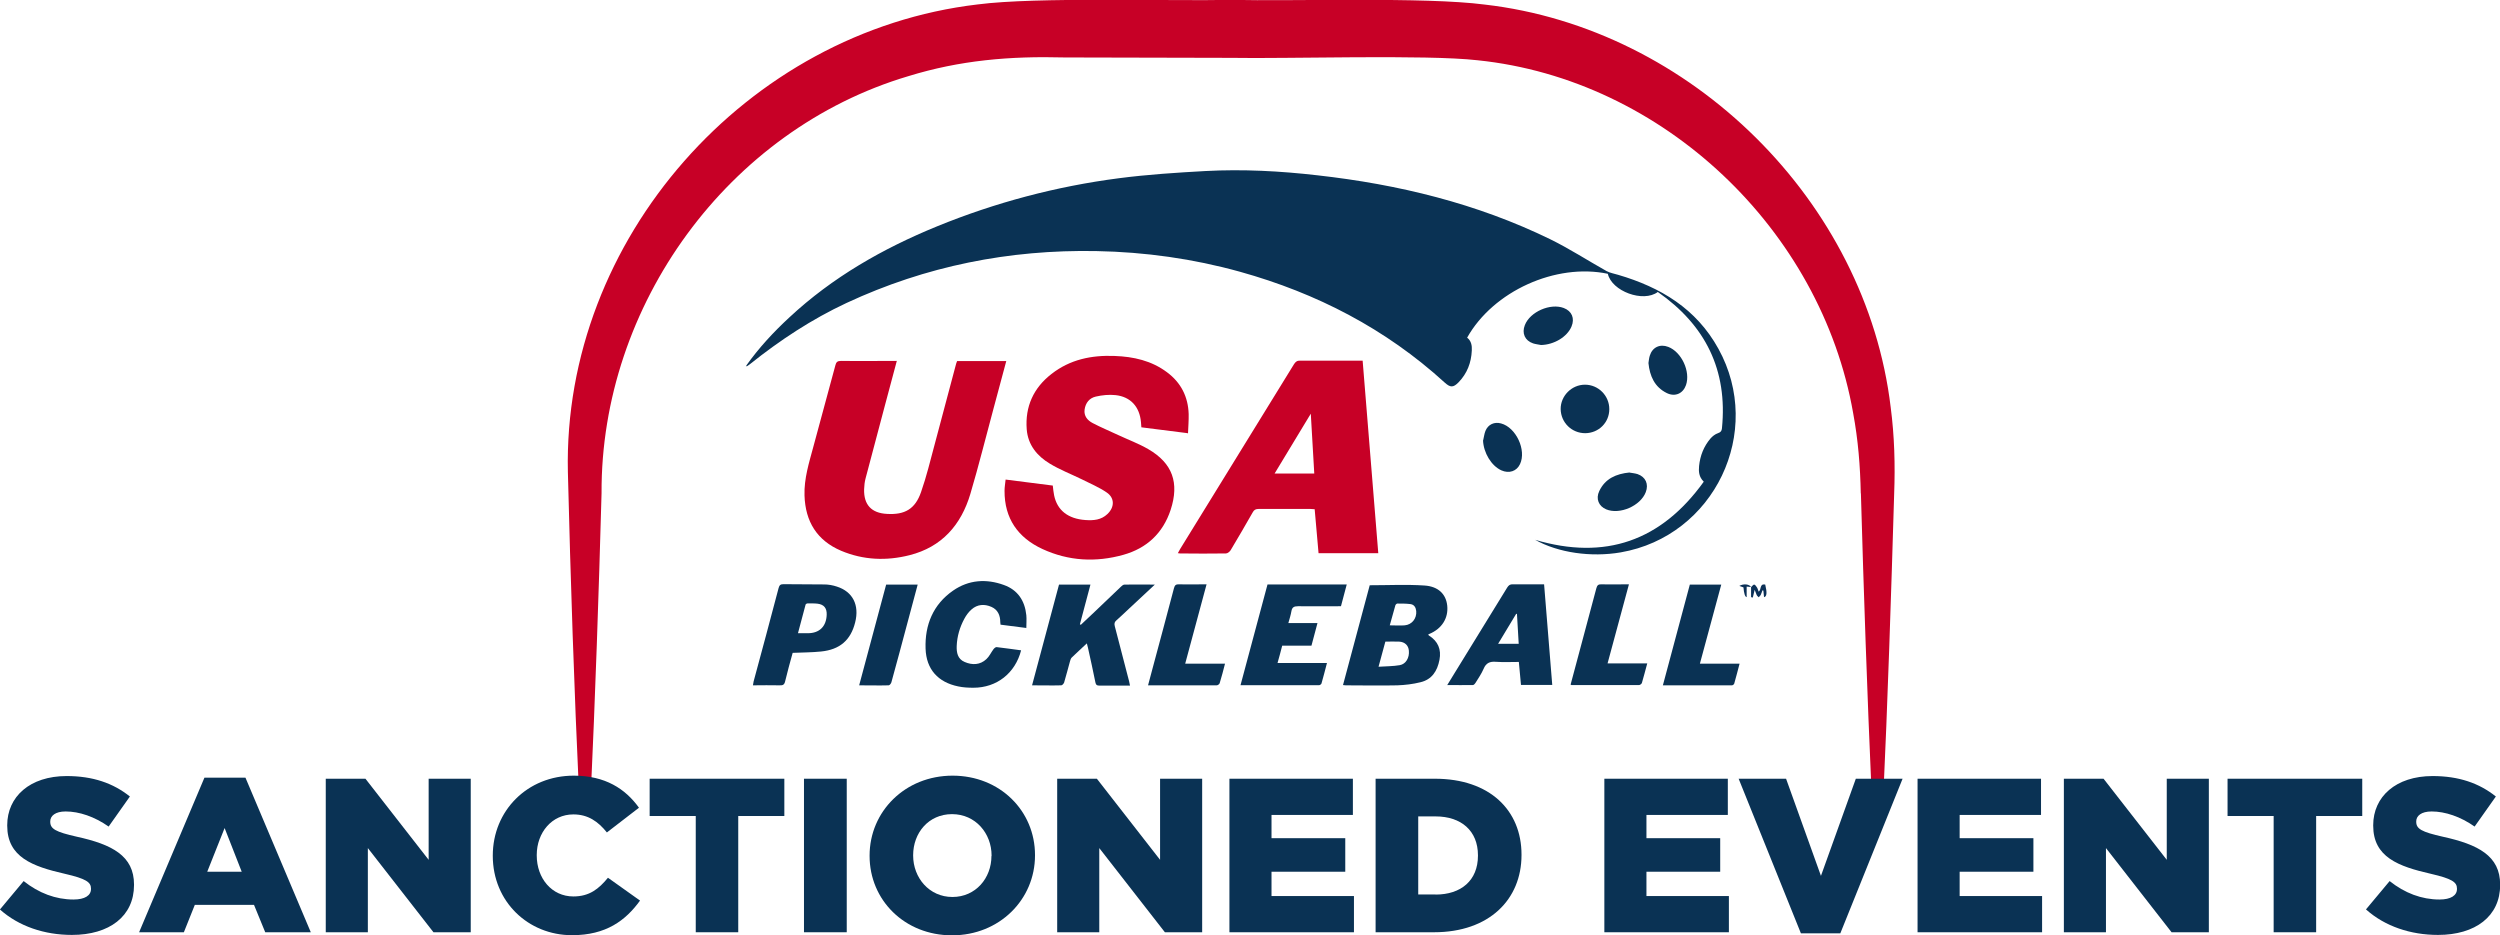 <?xml version="1.0" encoding="UTF-8"?>
<svg id="Layer_1" data-name="Layer 1" xmlns="http://www.w3.org/2000/svg" version="1.1" viewBox="0 0 187.1 70">
  <defs>
    <style>
      .cls-1 {
        fill: #c70026;
      }

      .cls-1, .cls-2, .cls-3 {
        stroke-width: 0px;
      }

      .cls-2 {
        fill: #0b3057;
      }

      .cls-3 {
        fill: #0a3254;
      }
    </style>
  </defs>
  <path class="cls-1" d="M139.27,36.93c.21,7.42.47,14.94.8,22.42.03.02.05.04.08.06l.77.77c.36-7.74.61-15.55.84-23.25.08-2.13.02-4.31-.26-6.44-1.83-15.4-14.95-28.38-30.4-30.15-4.45-.58-14.41-.24-18.96-.35-4.5.1-14.57-.23-18.96.34-17.31,2.03-31.07,17.59-30.68,35,.2,8.09.47,16.27.85,24.4h.85c.35-7.6.61-15.26.82-22.82-.07-14.05,9.46-27.2,22.96-31.21,3.86-1.19,7.58-1.51,11.69-1.4,0,0,12.47.03,12.47.03,4.09.08,14.58-.26,18.44.18,13.88,1.43,25.71,12.68,28.11,26.41.37,1.99.53,3.97.57,6Z"/>
  <g>
    <path class="cls-3" d="M0,68.06l1.77-2.12c1.13.9,2.4,1.38,3.73,1.38.85,0,1.31-.3,1.31-.79v-.03c0-.48-.38-.74-1.94-1.1-2.45-.56-4.33-1.25-4.33-3.61v-.03c0-2.13,1.69-3.68,4.45-3.68,1.95,0,3.48.53,4.73,1.53l-1.59,2.25c-1.05-.74-2.2-1.13-3.22-1.13-.77,0-1.15.33-1.15.74v.03c0,.53.39.76,1.99,1.12,2.64.58,4.28,1.43,4.28,3.58v.03c0,2.35-1.85,3.74-4.65,3.74-2.04,0-3.97-.64-5.38-1.9Z"/>
    <path class="cls-3" d="M15.3,58.2h3.07l4.89,11.57h-3.41l-.84-2.05h-4.43l-.82,2.05h-3.35l4.89-11.57ZM18.09,65.24l-1.28-3.27-1.3,3.27h2.58Z"/>
    <path class="cls-3" d="M24.38,58.28h2.97l4.73,6.07v-6.07h3.15v11.49h-2.79l-4.91-6.3v6.3h-3.15v-11.49Z"/>
    <path class="cls-3" d="M36.88,64.06v-.03c0-3.35,2.58-5.98,6.06-5.98,2.35,0,3.86.98,4.88,2.4l-2.4,1.85c-.66-.82-1.41-1.35-2.51-1.35-1.61,0-2.74,1.36-2.74,3.04v.03c0,1.72,1.13,3.07,2.74,3.07,1.2,0,1.9-.56,2.59-1.4l2.4,1.71c-1.08,1.49-2.54,2.59-5.09,2.59-3.28,0-5.93-2.51-5.93-5.94Z"/>
    <path class="cls-3" d="M52.07,61.07h-3.45v-2.79h10.08v2.79h-3.45v8.7h-3.18v-8.7Z"/>
    <path class="cls-3" d="M60.17,58.28h3.2v11.49h-3.2v-11.49Z"/>
    <path class="cls-3" d="M65.08,64.06v-.03c0-3.3,2.66-5.98,6.21-5.98s6.17,2.64,6.17,5.94v.03c0,3.3-2.66,5.98-6.21,5.98s-6.17-2.64-6.17-5.94ZM74.21,64.06v-.03c0-1.66-1.2-3.1-2.96-3.1s-2.91,1.41-2.91,3.07v.03c0,1.66,1.2,3.1,2.94,3.1s2.92-1.41,2.92-3.07Z"/>
    <path class="cls-3" d="M79.12,58.28h2.97l4.73,6.07v-6.07h3.15v11.49h-2.79l-4.91-6.3v6.3h-3.15v-11.49Z"/>
    <path class="cls-3" d="M92.01,58.28h9.24v2.71h-6.09v1.74h5.52v2.51h-5.52v1.82h6.17v2.71h-9.32v-11.49Z"/>
    <path class="cls-3" d="M102.96,58.28h4.43c4.1,0,6.48,2.36,6.48,5.68v.03c0,3.32-2.41,5.78-6.55,5.78h-4.37v-11.49ZM107.44,66.95c1.9,0,3.17-1.05,3.17-2.91v-.03c0-1.84-1.26-2.91-3.17-2.91h-1.3v5.84h1.3Z"/>
    <path class="cls-3" d="M120.07,58.28h9.24v2.71h-6.09v1.74h5.52v2.51h-5.52v1.82h6.17v2.71h-9.32v-11.49Z"/>
    <path class="cls-3" d="M130.11,58.28h3.56l2.61,7.27,2.61-7.27h3.5l-4.66,11.57h-2.95l-4.66-11.57Z"/>
    <path class="cls-3" d="M143.51,58.28h9.24v2.71h-6.09v1.74h5.52v2.51h-5.52v1.82h6.17v2.71h-9.32v-11.49Z"/>
    <path class="cls-3" d="M154.46,58.28h2.97l4.73,6.07v-6.07h3.15v11.49h-2.79l-4.91-6.3v6.3h-3.15v-11.49Z"/>
    <path class="cls-3" d="M170.16,61.07h-3.45v-2.79h10.08v2.79h-3.45v8.7h-3.18v-8.7Z"/>
    <path class="cls-3" d="M177.07,68.06l1.77-2.12c1.13.9,2.4,1.38,3.73,1.38.85,0,1.31-.3,1.31-.79v-.03c0-.48-.38-.74-1.94-1.1-2.45-.56-4.33-1.25-4.33-3.61v-.03c0-2.13,1.69-3.68,4.45-3.68,1.95,0,3.48.53,4.73,1.53l-1.59,2.25c-1.05-.74-2.2-1.13-3.22-1.13-.77,0-1.15.33-1.15.74v.03c0,.53.39.76,1.99,1.12,2.64.58,4.29,1.43,4.29,3.58v.03c0,2.35-1.86,3.74-4.65,3.74-2.04,0-3.97-.64-5.38-1.9Z"/>
  </g>
  <g>
    <path class="cls-3" d="M55.85,27.36c.94-1.32,2.03-2.5,3.22-3.6,3.23-3.01,7-5.16,11.06-6.82,4.38-1.79,8.92-2.99,13.6-3.6,2.15-.28,4.33-.42,6.49-.54,2.8-.15,5.6,0,8.38.32,6.05.68,11.91,2.1,17.41,4.78,1.45.71,2.82,1.6,4.23,2.39.26.14.58.19.87.28,3.17.93,5.84,2.53,7.49,5.52,3.45,6.23-.3,14.04-7.31,15.25-2.21.38-4.67.03-6.4-.94,5.24,1.55,9.43.09,12.62-4.35-.37-.36-.39-.77-.35-1.18.08-.77.35-1.46.85-2.05.15-.17.35-.33.56-.4.21-.07.28-.17.3-.36.44-4.37-1.24-7.73-4.8-10.21-1.09.82-3.45-.06-3.74-1.36-3.89-.82-8.58,1.3-10.53,4.78.31.24.37.59.35.96-.04.91-.35,1.72-.99,2.38-.4.41-.62.4-1.04.02-4.42-4.03-9.58-6.69-15.31-8.29-3.52-.98-7.11-1.48-10.76-1.55-6.53-.12-12.76,1.12-18.69,3.88-2.61,1.22-4.99,2.79-7.23,4.58-.07.06-.16.11-.23.16-.01-.01-.02-.02-.04-.04Z"/>
    <path class="cls-1" d="M88.89,32.42c-1.19-.15-2.32-.29-3.47-.44-.01-.15-.02-.27-.03-.39-.1-1.14-.77-1.9-1.91-2.02-.48-.05-.99,0-1.47.11-.48.11-.77.47-.84.98-.06.48.22.8.6,1,.63.33,1.28.6,1.92.9.75.35,1.53.64,2.24,1.05,1.83,1.06,2.34,2.53,1.68,4.55-.58,1.75-1.79,2.87-3.53,3.36-2.06.58-4.11.47-6.06-.43-1.84-.85-2.85-2.29-2.84-4.36,0-.27.05-.54.08-.84,1.19.15,2.35.3,3.53.45.03.25.05.5.1.73.23,1.12,1.04,1.76,2.35,1.85.6.04,1.17,0,1.64-.45.54-.51.55-1.2-.05-1.61-.58-.4-1.24-.67-1.87-.99-.8-.39-1.63-.71-2.39-1.17-.95-.57-1.64-1.4-1.73-2.57-.13-1.7.51-3.1,1.85-4.14,1.39-1.09,3.01-1.42,4.73-1.35,1.41.05,2.76.35,3.92,1.22,1.05.78,1.58,1.84,1.62,3.13.01.47-.03.95-.05,1.46Z"/>
    <path class="cls-1" d="M67.12,27c-.31,1.15-.6,2.24-.89,3.33-.49,1.82-.97,3.64-1.45,5.47-.07.26-.1.54-.11.82-.03,1.16.55,1.78,1.71,1.84,1.33.08,2.11-.36,2.55-1.63.41-1.17.7-2.38,1.02-3.57.54-2.01,1.07-4.03,1.61-6.05.02-.06.04-.12.07-.19h3.68c-.32,1.19-.63,2.36-.95,3.54-.58,2.14-1.11,4.29-1.74,6.41-.69,2.31-2.13,3.97-4.55,4.58-1.73.44-3.46.37-5.12-.33-1.81-.77-2.68-2.19-2.74-4.14-.04-1.26.34-2.45.66-3.64.55-2.04,1.1-4.07,1.65-6.1.06-.24.15-.33.43-.33,1.38.02,2.76,0,4.18,0Z"/>
    <path class="cls-1" d="M101.98,26.99c.39,4.82.78,9.6,1.17,14.41h-4.47c-.09-1.09-.19-2.18-.29-3.29-.12,0-.22-.02-.32-.02-1.29,0-2.59,0-3.88,0-.22,0-.34.07-.44.26-.54.95-1.09,1.89-1.65,2.83-.07.11-.23.24-.35.24-1.15.02-2.29.01-3.44,0-.04,0-.08-.01-.16-.02.07-.12.12-.22.17-.31,2.84-4.61,5.68-9.22,8.52-13.83.12-.19.24-.28.47-.27,1.43.01,2.87,0,4.3,0,.11,0,.23,0,.36,0ZM95.39,35.44h2.97c-.09-1.48-.17-2.93-.26-4.48-.93,1.54-1.81,2.99-2.71,4.48Z"/>
    <path class="cls-3" d="M102.51,43.8c1.39,0,2.75-.07,4.1.02,1.05.07,1.61.66,1.7,1.5.1.94-.4,1.73-1.33,2.12-.03.01-.06.02-.09.04.02.03.02.07.05.08.68.43.94,1.04.79,1.82-.16.84-.57,1.48-1.43,1.68-.56.14-1.15.21-1.73.23-1.28.03-2.57,0-3.85,0-.06,0-.12-.01-.21-.02.67-2.52,1.34-5.01,2-7.47ZM103.16,49.9c.57-.04,1.09-.03,1.6-.12.46-.08.73-.56.68-1.08-.03-.39-.29-.65-.71-.68-.35-.02-.7,0-1.05,0-.17.62-.33,1.21-.51,1.88ZM104.01,46.8c.4,0,.77.03,1.12,0,.55-.05.91-.53.86-1.07-.03-.27-.15-.48-.43-.52-.32-.04-.65-.04-.98-.04-.05,0-.13.07-.15.13-.14.49-.27.98-.42,1.5Z"/>
    <path class="cls-3" d="M79.26,43.75h2.35c-.27,1-.53,1.99-.79,2.97.02.01.05.03.07.04.34-.32.69-.64,1.03-.97.66-.63,1.32-1.26,1.98-1.89.07-.07.17-.15.26-.15.73-.01,1.45,0,2.27,0-.68.63-1.29,1.21-1.91,1.78-.32.3-.63.6-.96.89-.15.13-.18.24-.13.44.36,1.37.71,2.75,1.07,4.12.02.09.04.18.07.33-.28,0-.54,0-.8,0-.5,0-1,0-1.5,0-.18,0-.25-.05-.29-.24-.17-.87-.37-1.74-.56-2.61-.02-.09-.05-.18-.08-.31-.39.37-.77.71-1.13,1.06-.07.07-.1.18-.13.28-.15.53-.28,1.06-.44,1.59-.03.08-.13.2-.21.21-.71.02-1.42,0-2.19,0,.68-2.53,1.35-5.03,2.02-7.55Z"/>
    <path class="cls-3" d="M76.83,47c-.67-.09-1.3-.17-1.95-.25,0-.07-.01-.13-.02-.19,0-.5-.18-.93-.66-1.14-.52-.23-1.05-.2-1.49.19-.22.19-.4.44-.54.7-.34.63-.54,1.31-.57,2.03-.02.5.07.98.59,1.2.57.25,1.16.23,1.63-.21.22-.2.35-.5.53-.74.06-.08.17-.17.24-.16.61.07,1.22.16,1.83.24-.44,1.71-1.82,2.8-3.57,2.8-.38,0-.77-.02-1.14-.1-1.5-.31-2.39-1.27-2.44-2.83-.06-1.77.56-3.3,2.06-4.34,1.17-.81,2.48-.9,3.8-.42,1.04.37,1.57,1.18,1.68,2.26.03.31,0,.63,0,.97Z"/>
    <path class="cls-3" d="M100.37,45.37c-1.09,0-2.16.01-3.23,0-.3,0-.44.08-.49.37-.05.29-.14.57-.23.89h2.18c-.16.59-.3,1.13-.45,1.69h-2.19c-.11.43-.22.85-.35,1.3h3.7c-.14.54-.27,1.04-.41,1.53-.02.06-.12.13-.18.13-1.94,0-3.88,0-5.88,0,.68-2.54,1.35-5.04,2.02-7.54h5.93c-.15.55-.29,1.08-.43,1.62Z"/>
    <path class="cls-3" d="M108.3,51.29c.18-.3.34-.55.49-.8,1.34-2.17,2.68-4.35,4.01-6.52.11-.17.21-.25.43-.24.76.01,1.53,0,2.33,0,.2,2.51.41,5.01.61,7.53h-2.34c-.05-.55-.1-1.11-.16-1.72-.58,0-1.15.03-1.71-.01-.46-.04-.75.09-.93.53-.16.37-.39.7-.6,1.04-.04.07-.13.17-.2.17-.62.01-1.24,0-1.93,0ZM113.53,45.94s-.04,0-.06,0c-.45.74-.89,1.48-1.35,2.24h1.54c-.04-.76-.09-1.49-.13-2.23Z"/>
    <path class="cls-3" d="M59.32,48.87c-.19.69-.39,1.4-.56,2.12-.06.26-.17.31-.41.3-.66-.02-1.31,0-2,0,.02-.11.03-.2.05-.29.63-2.33,1.26-4.66,1.87-6.99.06-.21.13-.29.36-.29,1.02.02,2.04,0,3.06.02.31,0,.64.06.94.16,1.19.38,1.7,1.38,1.37,2.68-.33,1.33-1.15,2.04-2.56,2.18-.69.07-1.4.07-2.12.1ZM59.72,47.39c.28,0,.51,0,.74,0,.87,0,1.38-.51,1.41-1.38.02-.49-.2-.77-.68-.83-.25-.03-.51-.02-.76-.02-.05,0-.13.05-.14.09-.19.7-.37,1.4-.57,2.14Z"/>
    <path class="cls-3" d="M117.54,51.25c.28-1.05.56-2.09.84-3.14.36-1.36.73-2.71,1.09-4.08.06-.22.14-.31.38-.3.67.02,1.33,0,2.06,0-.53,1.98-1.06,3.94-1.6,5.92h2.97c-.14.51-.26.99-.4,1.46-.02.07-.14.16-.21.16-1.69,0-3.37,0-5.06,0-.02,0-.03-.02-.07-.04Z"/>
    <path class="cls-3" d="M88.71,49.67h2.97c-.13.5-.25.98-.4,1.46-.02.07-.14.16-.22.16-1.7,0-3.39,0-5.14,0,.11-.42.22-.81.32-1.2.54-2.02,1.09-4.04,1.62-6.07.06-.23.15-.3.39-.29.67.02,1.33,0,2.05,0-.54,1.99-1.06,3.94-1.6,5.94Z"/>
    <path class="cls-3" d="M126.47,43.75h2.35c-.53,1.98-1.06,3.93-1.6,5.92h2.97c-.14.52-.26,1.01-.4,1.49-.02.06-.11.13-.17.13-1.71,0-3.41,0-5.17,0,.68-2.53,1.35-5.03,2.02-7.55Z"/>
    <path class="cls-3" d="M66.33,43.75h2.35c-.46,1.71-.91,3.39-1.36,5.08-.2.75-.4,1.49-.61,2.24-.03.09-.13.22-.2.22-.72.02-1.44,0-2.21,0,.68-2.54,1.35-5.04,2.02-7.54Z"/>
    <path class="cls-3" d="M118.64,32.42c-1.01,0-1.82-.79-1.84-1.8-.01-.99.82-1.83,1.82-1.83,1,0,1.82.82,1.82,1.83,0,1-.79,1.79-1.8,1.8Z"/>
    <path class="cls-3" d="M121.96,35.37c.18.03.39.05.59.11.61.21.85.75.62,1.35-.39,1.03-1.95,1.71-2.96,1.29-.56-.23-.8-.79-.52-1.37.44-.93,1.26-1.29,2.27-1.39Z"/>
    <path class="cls-3" d="M115.33,25.82c-.2-.04-.4-.06-.59-.12-.62-.21-.86-.76-.62-1.37.39-1,1.91-1.66,2.91-1.28.61.23.84.78.58,1.39-.33.78-1.31,1.36-2.28,1.38Z"/>
    <path class="cls-3" d="M111,32.95c.06-.23.08-.48.17-.7.2-.49.67-.7,1.17-.56,1.12.3,1.91,1.99,1.42,3.04-.25.54-.82.73-1.4.47-.75-.34-1.33-1.31-1.37-2.24Z"/>
    <path class="cls-3" d="M123.37,27.17c.03-.18.04-.37.1-.55.19-.63.76-.9,1.38-.66,1,.38,1.68,1.85,1.33,2.86-.22.63-.81.9-1.43.6-.92-.45-1.28-1.27-1.38-2.25Z"/>
    <path class="cls-2" d="M131.05,43.94c.08-.07.16-.19.23-.19.07,0,.15.12.21.21.06.09.08.21.13.32.22-.15.05-.62.49-.53.15.62.12.9-.09.94-.02-.16-.03-.33-.05-.49-.02,0-.05-.01-.07-.02-.04.12-.08.24-.13.35-.03.06-.1.11-.15.17-.05-.06-.12-.1-.15-.17-.05-.11-.09-.23-.15-.39-.06.23-.1.41-.14.58-.04,0-.08-.02-.13-.03v-.76h0Z"/>
    <path class="cls-2" d="M131.05,43.93c-.1,0-.2-.02-.33-.03v.79q-.18-.03-.24-.73c-.09-.03-.19-.07-.31-.11.33-.19.77-.13.88.09,0,0,0,0,0,0Z"/>
    <path class="cls-2" d="M55.88,27.39l-.06.04s.02-.05.03-.07c.01.01.02.02.03.04Z"/>
  </g>
</svg>